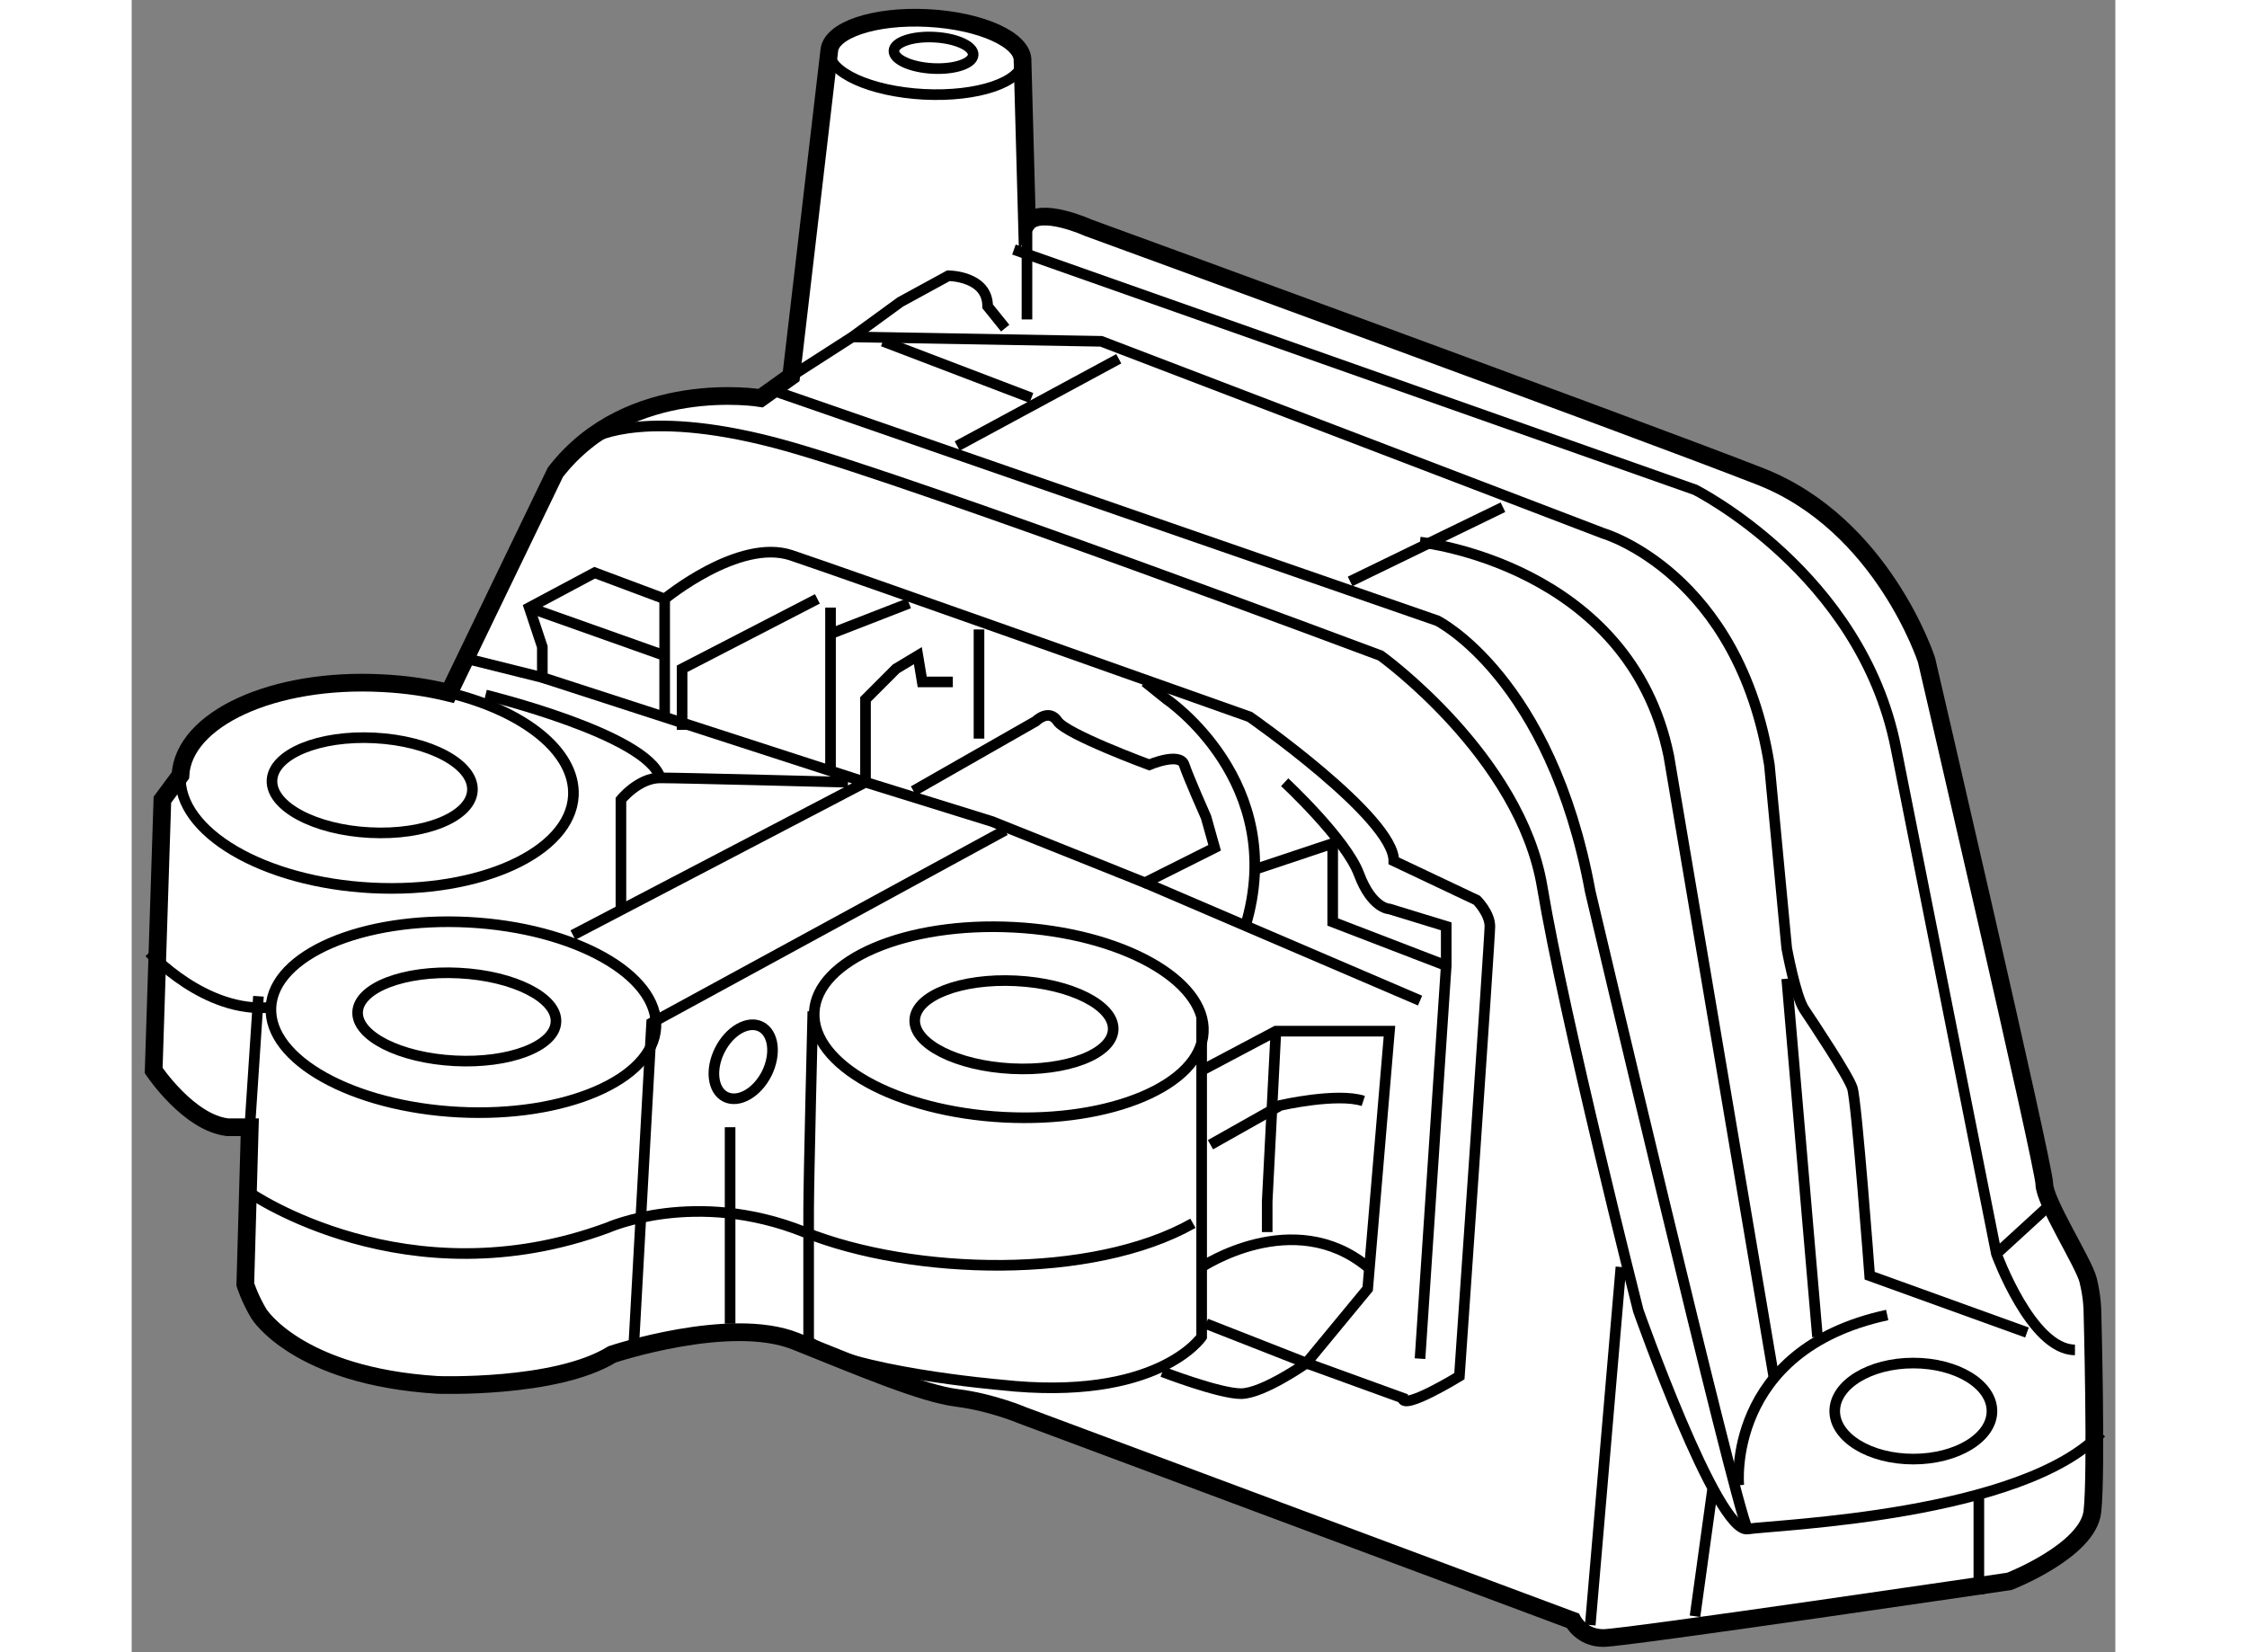 <?xml version="1.0" encoding="utf-8"?>
<!-- Generator: Adobe Illustrator 15.1.0, SVG Export Plug-In . SVG Version: 6.00 Build 0)  -->
<!DOCTYPE svg PUBLIC "-//W3C//DTD SVG 1.1//EN" "http://www.w3.org/Graphics/SVG/1.1/DTD/svg11.dtd">
<svg version="1.1" xmlns="http://www.w3.org/2000/svg" xmlns:xlink="http://www.w3.org/1999/xlink" x="0px" y="0px" width="244.8px"
	 height="180px" viewBox="98.82 8.617 56.02 46.66" enable-background="new 0 0 244.8 180" xml:space="preserve">
	
<rect x="98.82" y="8.617" width="56.02" height="46.66" fill="#808080" stroke="none"/>
	
<g><path fill="#FFFFFF" stroke="#000000" stroke-width="0.5" d="M123.979,10.345c0.032-0.595-1.165-1.14-2.675-1.219
				c-1.506-0.078-2.755,0.34-2.785,0.938l-1.074,9.179l-0.863,0.617c0,0-3.701-0.617-5.796,2.094l-3.006,6.227
				c-0.584-0.144-1.219-0.238-1.883-0.27c-3.065-0.163-5.616,1.003-5.7,2.603l-0.51,0.689l-0.246,7.645c0,0,0.984,1.479,2.093,1.604
				h0.621l-0.126,4.438c0,0,0.126,0.403,0.386,0.833c0,0,1.093,1.759,5.042,2.005c0,0,3.329,0.123,4.932-0.863
				c0,0,3.328-1.11,5.178-0.371c1.851,0.74,3.579,1.479,4.566,1.602c0.984,0.124,1.847,0.493,1.847,0.493l15.537,5.797
				c0,0,0.247,0.491,0.864,0.491c0.615,0,11.468-1.601,11.468-1.601s2.222-0.864,2.344-1.974c0.124-1.111,0-5.673,0-5.673
				s0-0.371-0.122-0.863c-0.124-0.492-1.236-2.218-1.236-2.712c0-0.492-3.327-14.797-3.327-14.797s-1.233-3.824-4.687-5.181
				c-3.453-1.355-18.99-7.028-18.99-7.028s-1.358-0.616-1.726-0.124L123.979,10.345z"></path><path fill="none" stroke="#000000" stroke-width="0.3" d="M107.78,28.181c2.112,0.513,3.577,1.657,3.514,2.91
				c-0.083,1.596-2.632,2.761-5.697,2.601c-3.064-0.159-5.482-1.581-5.399-3.178"></path><path fill="none" stroke="#000000" stroke-width="0.3" d="M108.443,30.942c-0.039,0.738-1.335,1.271-2.9,1.189
				c-1.563-0.08-2.798-0.746-2.76-1.483c0.04-0.74,1.337-1.273,2.901-1.191C107.243,29.539,108.482,30.201,108.443,30.942z"></path><path fill="none" stroke="#000000" stroke-width="0.3" d="M113.625,37.627c-0.076,1.48-2.57,2.554-5.571,2.397
				c-3.004-0.157-5.375-1.48-5.301-2.962c0.078-1.482,2.574-2.555,5.577-2.4C111.333,34.82,113.703,36.146,113.625,37.627z"></path><path fill="none" stroke="#000000" stroke-width="0.3" d="M110.802,37.481c-0.032,0.685-1.316,1.175-2.862,1.094
				c-1.549-0.081-2.774-0.701-2.739-1.384c0.038-0.685,1.319-1.175,2.867-1.094C109.613,36.176,110.841,36.797,110.802,37.481z"></path><path fill="none" stroke="#000000" stroke-width="0.3" d="M123.979,10.345c-0.028,0.595-1.277,1.013-2.786,0.936
				c-1.507-0.079-2.705-0.624-2.674-1.217"></path><ellipse transform="matrix(0.999 0.052 -0.052 0.999 0.702 -6.363)" fill="none" stroke="#000000" stroke-width="0.3" cx="121.414" cy="10.168" rx="1.12" ry="0.443"></ellipse><ellipse transform="matrix(0.999 0.052 -0.052 0.999 2.113 -6.366)" fill="none" stroke="#000000" stroke-width="0.3" cx="123.549" cy="37.465" rx="5.5" ry="2.685"></ellipse><ellipse transform="matrix(0.999 0.051 -0.051 0.999 2.102 -6.322)" fill="none" stroke="#000000" stroke-width="0.3" cx="123.676" cy="37.609" rx="2.805" ry="1.241"></ellipse><path fill="none" stroke="#000000" stroke-width="0.3" d="M151.356,48.469c0,0.748-0.993,1.354-2.221,1.354
				c-1.225,0-2.219-0.606-2.219-1.354c0-0.752,0.994-1.358,2.219-1.358C150.363,47.111,151.356,47.717,151.356,48.469z"></path><polyline fill="none" stroke="#000000" stroke-width="0.3" points="113.006,46.495 113.504,37.504 123.487,32.065 		"></polyline><line fill="none" stroke="#000000" stroke-width="0.3" x1="102.155" y1="40.452" x2="102.4" y2="36.752"></line><path fill="none" stroke="#000000" stroke-width="0.3" d="M129.037,37.369v9.001c0,0-1.234,1.85-5.676,1.357
				c0,0-4.314-0.37-5.423-1.233c0,0,0-2.836,0-3.699c0-0.865,0.118-5.616,0.118-5.616"></path><path fill="none" stroke="#000000" stroke-width="0.3" d="M102.155,42.301c0,0,4.438,3.083,10.11,0.987
				c0,0,2.468-1.11,5.552,0.123c3.081,1.232,8.138,1.355,10.974-0.247"></path><path fill="none" stroke="#000000" stroke-width="0.3" d="M111.895,20.966c0,0,1.48-0.863,5.43,0.247
				c3.942,1.11,16.768,5.92,16.768,5.92s3.949,2.836,4.563,6.537c0.616,3.7,2.712,11.96,2.712,11.96s2.22,6.29,3.085,6.168
				c0.862-0.125,7.769-0.371,9.987-2.716"></path><line fill="none" stroke="#000000" stroke-width="0.3" x1="143.464" y1="50.688" x2="142.97" y2="54.262"></line><path fill="none" stroke="#000000" stroke-width="0.3" d="M150.986,50.933c0,0.371,0,2.714,0,2.714"></path><line fill="none" stroke="#000000" stroke-width="0.3" x1="124.104" y1="14.925" x2="124.104" y2="17.638"></line><path fill="none" stroke="#000000" stroke-width="0.3" d="M123.736,15.664l19.235,6.784c0,0,4.686,2.343,5.67,7.275l2.841,14.303
				c0,0,0.985,2.713,2.218,2.713"></path><path fill="none" stroke="#000000" stroke-width="0.3" d="M117.445,19.242l1.728-1.11l1.355-0.987l1.358-0.741
				c0,0,1.107,0.002,1.107,0.864l0.496,0.616"></path><path fill="none" stroke="#000000" stroke-width="0.3" d="M119.173,18.132l7.028,0.124l14.182,5.425c0,0,3.822,1.111,4.687,6.536
				l0.49,5.179c0,0,0.248,1.357,0.493,1.726c0.248,0.371,1.235,1.851,1.359,2.219c0.123,0.369,0.491,5.303,0.491,5.303l4.442,1.604"></path><path fill="none" stroke="#000000" stroke-width="0.3" d="M116.83,19.61l18.865,6.537c0,0,3.207,1.603,4.316,7.646
				c0,0,4.069,17.264,4.44,18.004"></path><line fill="none" stroke="#000000" stroke-width="0.3" x1="133.23" y1="25.037" x2="137.546" y2="22.941"></line><path fill="none" stroke="#000000" stroke-width="0.3" d="M135.203,23.927c0,0,5.919,0.616,7.027,6.042l2.962,17.511"></path><line fill="none" stroke="#000000" stroke-width="0.3" x1="122.134" y1="21.213" x2="126.696" y2="18.749"></line><line fill="none" stroke="#000000" stroke-width="0.3" x1="145.56" y1="36.257" x2="146.429" y2="46.371"></line><path fill="none" stroke="#000000" stroke-width="0.3" d="M144.206,50.563c0,0-0.373-3.822,4.192-4.809"></path><line fill="none" stroke="#000000" stroke-width="0.3" x1="140.878" y1="44.398" x2="140.012" y2="54.51"></line><path fill="none" stroke="#000000" stroke-width="0.3" d="M108.443,27.258l1.974,0.492v-0.864l-0.369-1.109l1.848-0.986
				l1.977,0.74c0,0,2.094-1.726,3.574-1.232c1.481,0.493,12.947,4.563,12.947,4.563s4.07,2.834,4.07,4.068l2.345,1.11
				c0,0,0.368,0.369,0.368,0.739s-0.861,12.703-0.861,12.703s-1.605,0.987-1.605,0.616l-2.715-0.986c0,0-1.23,0.863-1.849,0.863
				c-0.615,0-2.217-0.617-2.217-0.617"></path><polyline fill="none" stroke="#000000" stroke-width="0.3" points="114.364,29.229 114.364,27.504 118.185,25.53 		"></polyline><line fill="none" stroke="#000000" stroke-width="0.3" x1="118.556" y1="25.776" x2="118.556" y2="30.462"></line><line fill="none" stroke="#000000" stroke-width="0.3" x1="110.417" y1="27.75" x2="119.544" y2="30.708"></line><line fill="none" stroke="#000000" stroke-width="0.3" x1="113.872" y1="25.53" x2="113.872" y2="28.86"></line><line fill="none" stroke="#000000" stroke-width="0.3" x1="110.048" y1="25.776" x2="113.872" y2="27.133"></line><path fill="none" stroke="#000000" stroke-width="0.3" d="M120.899,30.955l3.453-1.97c0,0,0.37-0.371,0.616,0
				c0.247,0.369,2.588,1.231,2.588,1.231s0.868-0.37,0.988,0c0.124,0.369,0.617,1.479,0.617,1.479l0.243,0.864l-1.969,0.987
				l-4.318-1.729l-3.574-1.11l-8.261,4.317"></path><line fill="none" stroke="#000000" stroke-width="0.3" x1="127.437" y1="33.546" x2="135.205" y2="36.875"></line><path fill="none" stroke="#000000" stroke-width="0.3" d="M131.382,30.708c0,0,1.728,1.605,2.097,2.592
				c0.37,0.987,0.862,0.987,0.862,0.987l1.603,0.491v1.11l-0.74,11.099"></path><path fill="none" stroke="#000000" stroke-width="0.3" d="M130.27,34.777c1.236-4.07-2.219-6.41-2.219-6.41l-0.614-0.493"></path><path fill="none" stroke="#000000" stroke-width="0.3" d="M129.286,40.945l1.972-1.111c0,0,1.602-0.367,2.344-0.125"></path><polyline fill="none" stroke="#000000" stroke-width="0.3" points="131.134,37.738 130.888,42.548 130.888,43.412 		"></polyline><path fill="none" stroke="#000000" stroke-width="0.3" d="M129.039,44.398c0,0,2.587-1.729,4.687,0"></path><polyline fill="none" stroke="#000000" stroke-width="0.3" points="115.72,46 115.72,43.041 115.72,40.451 		"></polyline><path fill="none" stroke="#000000" stroke-width="0.3" d="M99.32,35.518c0,0,1.57,1.733,3.433,1.545"></path><line fill="none" stroke="#000000" stroke-width="0.3" x1="118.556" y1="26.516" x2="120.773" y2="25.654"></line><polyline fill="none" stroke="#000000" stroke-width="0.3" points="130.519,33.176 132.738,32.436 132.738,34.655 135.943,35.888 
						"></polyline><polyline fill="none" stroke="#000000" stroke-width="0.3" points="129.162,46 131.995,47.111 133.726,45.014 134.341,37.738 
				131.134,37.738 129.039,38.847 		"></polyline><line fill="none" stroke="#000000" stroke-width="0.3" x1="151.482" y1="44.026" x2="152.961" y2="42.671"></line><line fill="none" stroke="#000000" stroke-width="0.3" x1="120.034" y1="18.255" x2="124.229" y2="19.856"></line><polyline fill="none" stroke="#000000" stroke-width="0.3" points="119.544,30.708 119.544,28.367 120.406,27.504 121.022,27.133 
				121.146,27.875 122.01,27.875 		"></polyline><line fill="none" stroke="#000000" stroke-width="0.3" x1="122.749" y1="26.393" x2="122.749" y2="29.476"></line><path fill="none" stroke="#000000" stroke-width="0.3" d="M112.637,34.407v-3.205c0,0,0.492-0.617,1.111-0.617
				c0.616,0,5.303,0.123,5.303,0.123"></path><path fill="none" stroke="#000000" stroke-width="0.3" d="M108.813,28.244c0,0,4.563,1.11,4.935,2.341"></path><path fill="none" stroke="#000000" stroke-width="0.3" d="M116.753,38.937c-0.277,0.546-0.797,0.839-1.165,0.655
				c-0.362-0.183-0.434-0.774-0.158-1.321c0.276-0.549,0.798-0.843,1.16-0.66C116.952,37.796,117.027,38.387,116.753,38.937z"></path></g>


</svg>